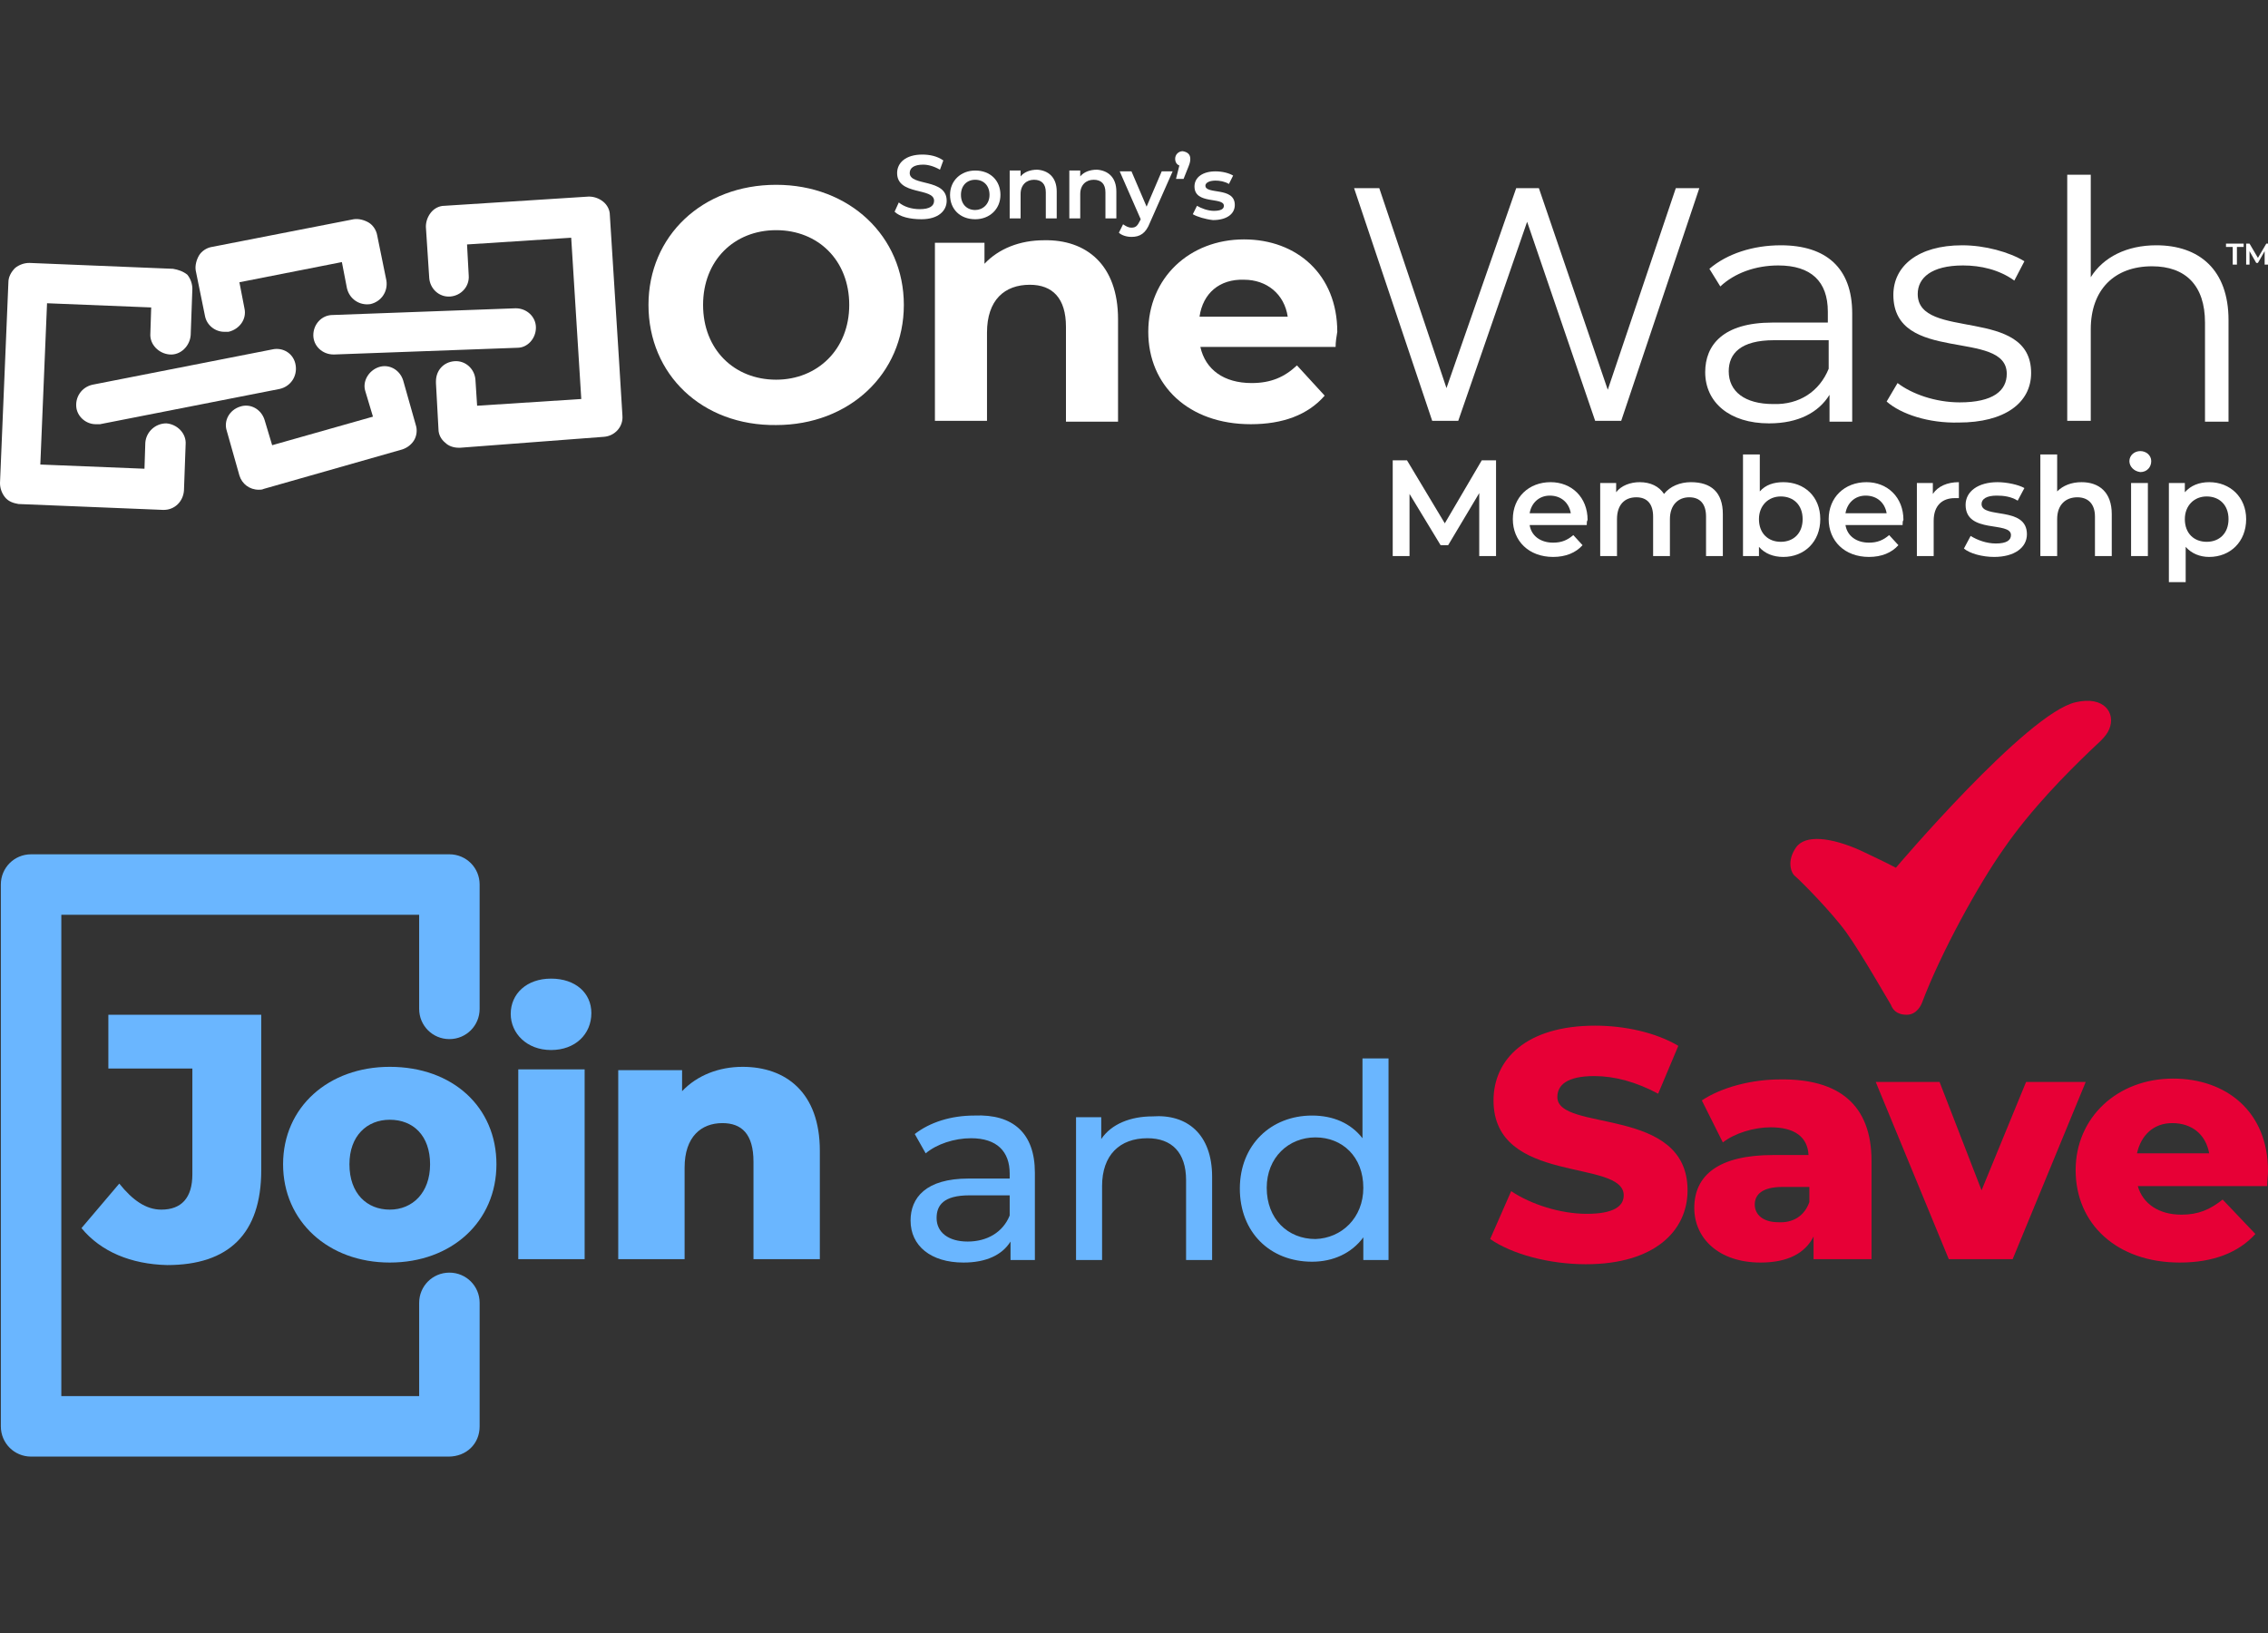 <?xml version="1.0" encoding="UTF-8"?> <!-- Generator: Adobe Illustrator 23.0.3, SVG Export Plug-In . SVG Version: 6.00 Build 0) --> <svg xmlns="http://www.w3.org/2000/svg" xmlns:xlink="http://www.w3.org/1999/xlink" id="Layer_1" x="0px" y="0px" viewBox="0 0 270 194.4" style="enable-background:new 0 0 270 194.4;" xml:space="preserve"><rect x="0" y="0" width="270" height="194.4" fill="#333333" stroke="none"/> <style type="text/css"> .st0{fill:#6AB6FF;} .st1{fill:#E70036;} .st2{fill:#FFFFFF;} </style> <g> <path class="st0" d="M9.7,146.2l4.5-5.3c1.6,2,3.2,3.1,5,3.1c2.4,0,3.7-1.4,3.7-4.2v-12.6H12.9v-6.4h18.2v18.5 c0,7.6-3.9,11.3-11.2,11.3C15.6,150.5,12,149,9.7,146.2z"></path> <path class="st0" d="M33.7,138.6c0-6.8,5.4-11.6,12.7-11.6c7.5,0,12.7,4.8,12.7,11.6s-5.3,11.7-12.7,11.7 C39.1,150.3,33.7,145.4,33.7,138.6z M51.2,138.6c0-3.4-2-5.3-4.8-5.3c-2.7,0-4.8,1.9-4.8,5.3c0,3.5,2.1,5.4,4.8,5.4 C49.1,144,51.2,142,51.2,138.6z"></path> <path class="st0" d="M60.8,120.7c0-2.4,1.9-4.2,4.8-4.2s4.8,1.7,4.8,4.1c0,2.5-1.9,4.4-4.8,4.4S60.8,123,60.8,120.7z M61.7,127.3 h7.9v22.6h-7.9V127.3z"></path> <path class="st0" d="M97.6,137v12.9h-7.9v-11.6c0-3.3-1.4-4.6-3.7-4.6c-2.5,0-4.5,1.6-4.5,5.3v10.9h-7.9v-22.5h7.6v2.5 c1.8-1.9,4.4-2.9,7.2-2.9C93.5,127,97.6,130,97.6,137z"></path> </g> <g> <path class="st0" d="M123.2,139.6v10.4h-2.9v-2.2c-1,1.6-2.9,2.5-5.6,2.5c-3.9,0-6.3-2-6.3-5c0-2.7,1.8-5,6.9-5h4.9v-0.6 c0-2.6-1.5-4.2-4.6-4.2c-2,0-4.1,0.7-5.4,1.8l-1.3-2.3c1.8-1.4,4.3-2.2,7.1-2.2C120.6,132.6,123.2,134.9,123.2,139.6z M120.2,144.7 v-2.4h-4.8c-3.1,0-3.9,1.2-3.9,2.7c0,1.7,1.4,2.8,3.7,2.8C117.5,147.8,119.4,146.7,120.2,144.7z"></path> <path class="st0" d="M144.3,140.1v9.9h-3.1v-9.5c0-3.3-1.7-5-4.6-5c-3.3,0-5.4,2-5.4,5.7v8.8h-3.1v-17h3v2.6 c1.2-1.8,3.5-2.7,6.1-2.7C141.3,132.6,144.3,135,144.3,140.1z"></path> <path class="st0" d="M165.3,126v24h-3v-2.7c-1.4,1.9-3.6,2.9-6.1,2.9c-5,0-8.6-3.5-8.6-8.7c0-5.2,3.7-8.7,8.6-8.7 c2.5,0,4.6,0.9,6,2.7V126H165.3z M162.3,141.4c0-3.7-2.5-6-5.7-6s-5.8,2.4-5.8,6c0,3.7,2.5,6.1,5.8,6.1 C159.7,147.4,162.3,145,162.3,141.4z"></path> </g> <g> <path class="st1" d="M177.4,147.5l2.5-5.7c2.4,1.6,5.9,2.7,9,2.7c3.2,0,4.4-0.9,4.4-2.2c0-4.4-15.5-1.2-15.5-11.3 c0-4.9,3.9-8.9,12.1-8.9c3.5,0,7.2,0.8,9.9,2.4l-2.4,5.7c-2.6-1.4-5.2-2.1-7.6-2.1c-3.3,0-4.4,1.1-4.4,2.5c0,4.2,15.5,1,15.5,11.1 c0,4.8-3.9,8.8-12.1,8.8C184.4,150.5,180,149.3,177.4,147.5z"></path> <path class="st1" d="M222.8,138.2v11.7h-6.9v-2.7c-1,2-3.1,3.1-6.3,3.1c-5,0-7.9-2.9-7.9-6.5c0-3.9,2.9-6.3,9.4-6.3h4.2 c-0.1-2.1-1.6-3.3-4.5-3.3c-2,0-4.3,0.7-5.7,1.8l-2.5-5c2.4-1.6,6-2.5,9.3-2.5C218.9,128.4,222.8,131.5,222.8,138.2z M215.4,143.1 v-1.8h-3.2c-2.4,0-3.3,0.9-3.3,2.1c0,1.2,1,2.1,2.8,2.1C213.4,145.6,214.8,144.8,215.4,143.1z"></path> <path class="st1" d="M248.3,128.8l-8.7,21.1h-7.6l-8.7-21.1h7.6l5,12.9l5.3-12.9H248.3z"></path> <path class="st1" d="M269.9,141.2h-15.4c0.6,2.1,2.5,3.4,5.2,3.4c2,0,3.4-0.6,4.9-1.8l3.9,4.1c-2,2.2-5,3.4-9,3.4 c-7.5,0-12.4-4.6-12.4-11c0-6.3,5-10.9,11.6-10.9c6.3,0,11.3,3.9,11.3,11C270,139.9,269.9,140.7,269.9,141.2z M254.4,137.3h8.6 c-0.4-2.2-2-3.6-4.4-3.6C256.4,133.7,254.9,135.1,254.4,137.3z"></path> </g> <path class="st0" d="M53.4,173.4H3.7c-2,0-3.6-1.6-3.6-3.6v-64.5c0-2,1.6-3.6,3.6-3.6h49.8c2,0,3.6,1.6,3.6,3.6v14.8 c0,2-1.6,3.6-3.6,3.6s-3.6-1.6-3.6-3.6v-11.2H7.3v57.3h42.6v-11.1c0-2,1.6-3.6,3.6-3.6c2,0,3.6,1.6,3.6,3.6v14.7 C57.1,171.9,55.5,173.4,53.4,173.4z"></path> <path class="st1" d="M225.7,103.3c0,0,15.6-18.4,21.4-19.7c3.4-0.8,4.8,1.3,4,3.2c-0.4,1-1.5,1.8-2.4,2.7 c-2.6,2.5-6.9,6.8-10.2,11.6c-2.9,4.1-7.4,12.2-9.7,18.3c0,0-0.5,1.4-1.8,1.4s-1.7-0.7-1.9-1.2c-0.2-0.3-3.5-6.1-5.3-8.6 c-1.8-2.5-5.6-6.3-6.1-6.7c-0.5-0.4-1-1.8,0.1-3.4c1.1-1.6,4.2-1.2,7.6,0.3C224.8,102.8,225.7,103.3,225.7,103.3z"></path> <g> <g> <path class="st2" d="M32.4,41.6L11,45.8c-1.3,0.3-2.1,1.5-1.9,2.8c0.2,1.1,1.2,1.9,2.3,1.9c0.2,0,0.3,0,0.5,0l21.4-4.2 c1.3-0.3,2.1-1.5,1.9-2.8C35,42.1,33.7,41.3,32.4,41.6z"></path> <path class="st2" d="M63.8,39c0-1.3-1.1-2.3-2.4-2.3l-21.8,0.8c-1.3,0-2.3,1.1-2.3,2.4c0,1.3,1.1,2.3,2.4,2.3c0,0,0.1,0,0.1,0 l21.8-0.8C62.8,41.4,63.8,40.3,63.8,39z"></path> </g> <g> <path class="st2" d="M20.6,32L3.5,31.3c-0.6,0-1.2,0.2-1.7,0.6C1.3,32.4,1,33,1,33.6L0,57.5c0,0.6,0.2,1.2,0.6,1.7s1,0.7,1.6,0.8 l17.2,0.7c0,0,0.1,0,0.1,0c1.3,0,2.3-1,2.4-2.3l0.2-5.5c0.1-1.3-1-2.4-2.3-2.5c-1.3,0-2.4,1-2.5,2.3l-0.1,3.1L4.8,55.3l0.8-19.2 l12.4,0.5l-0.1,3.1c-0.1,1.3,1,2.4,2.3,2.5s2.4-1,2.5-2.3l0.2-5.5c0-0.6-0.2-1.2-0.6-1.7C21.8,32.3,21.2,32.1,20.6,32z"></path> <path class="st2" d="M74.1,49.5L73.7,43v0l-1.1-17.4c0-0.6-0.3-1.2-0.8-1.6c-0.5-0.4-1.1-0.6-1.7-0.6l-17.2,1.1 c-0.6,0-1.2,0.3-1.6,0.8c-0.4,0.5-0.6,1.1-0.6,1.7l0.4,6.1c0.1,1.3,1.2,2.3,2.5,2.2c1.3-0.1,2.3-1.2,2.2-2.5l-0.2-3.7L68,28.3 l1.2,19.2l-12.4,0.8l-0.2-3.1c-0.1-1.3-1.2-2.3-2.5-2.2c-1.3,0.1-2.2,1.1-2.2,2.4c0,0,0,0.1,0,0.2l0.3,5.5c0,0.6,0.3,1.2,0.8,1.6 c0.4,0.4,1,0.6,1.6,0.6c0,0,0.1,0,0.2,0L71.9,52l0,0C73.2,51.9,74.2,50.8,74.1,49.5z"></path> <path class="st2" d="M29.1,36.7l-0.6-3.1l12.2-2.4l0.6,3.1c0.3,1.3,1.5,2.1,2.8,1.9c1.3-0.3,2.1-1.5,1.9-2.8L44.9,28 c-0.1-0.6-0.5-1.2-1-1.5c-0.5-0.3-1.2-0.5-1.8-0.4l-16.9,3.3c-0.6,0.1-1.2,0.5-1.5,1c-0.3,0.5-0.5,1.2-0.4,1.8l1.1,5.4 c0.2,1.1,1.2,1.9,2.3,1.9c0.2,0,0.3,0,0.5,0C28.5,39.2,29.4,38,29.1,36.7z"></path> <path class="st2" d="M48,45.3c-0.4-1.3-1.7-2-2.9-1.6s-2,1.7-1.6,2.9l0.9,3l-12,3.4l-0.9-3c-0.4-1.3-1.7-2-2.9-1.6 c-1.3,0.4-2,1.7-1.6,2.9l1.5,5.3c0.3,1,1.2,1.7,2.3,1.7c0.2,0,0.4,0,0.6-0.1l16.5-4.7c0.6-0.2,1.1-0.6,1.4-1.1s0.4-1.2,0.2-1.8 L48,45.3z"></path> </g> </g> <path class="st2" d="M77.2,36.3c0-8.2,6.4-14.3,15.2-14.3c8.7,0,15.2,6.1,15.2,14.3s-6.5,14.3-15.2,14.3 C83.6,50.7,77.2,44.6,77.2,36.3z M101.1,36.3c0-5.3-3.7-8.9-8.7-8.9c-5,0-8.7,3.6-8.7,8.9s3.7,8.9,8.7,8.9 C97.3,45.2,101.1,41.6,101.1,36.3z"></path> <path class="st2" d="M133.1,38v12.2h-6.2V38.9c0-3.4-1.6-5-4.3-5c-3,0-5.1,1.8-5.1,5.7v10.5h-6.2V28.9h5.9v2.5 c1.7-1.8,4.2-2.8,7.1-2.8C129.3,28.5,133.1,31.5,133.1,38z"></path> <path class="st2" d="M159,41.3h-16.1c0.6,2.7,2.8,4.3,6.1,4.3c2.3,0,3.9-0.7,5.4-2.1l3.3,3.6c-2,2.3-5,3.4-8.8,3.4 c-7.4,0-12.2-4.6-12.2-11c0-6.4,4.9-11,11.4-11c6.3,0,11.1,4.2,11.1,11C159.1,40.1,159,40.7,159,41.3z M142.8,37.7h10.5 c-0.4-2.7-2.5-4.4-5.2-4.4C145.2,33.2,143.2,34.9,142.8,37.7z"></path> <path class="st2" d="M202.3,22.4l-9.3,27.7h-3.1l-8.1-23.7l-8.2,23.7h-3.1l-9.3-27.7h3l8,23.8l8.3-23.8h2.7l8.2,24l8.1-24H202.3z"></path> <path class="st2" d="M220.5,37.3v12.9h-2.7v-3.2c-1.3,2.1-3.7,3.4-7.2,3.4c-4.7,0-7.6-2.5-7.6-6.1c0-3.2,2.1-5.9,8-5.9h6.6v-1.3 c0-3.6-2-5.5-5.9-5.5c-2.7,0-5.2,0.9-6.9,2.5l-1.3-2.1c2.1-1.8,5.2-2.8,8.5-2.8C217.4,29.2,220.5,31.9,220.5,37.3z M217.7,43.9v-3.4 h-6.5c-4,0-5.4,1.6-5.4,3.7c0,2.4,1.9,3.9,5.3,3.9C214.2,48.2,216.6,46.6,217.7,43.9z"></path> <path class="st2" d="M224.6,47.8l1.3-2.2c1.7,1.3,4.5,2.3,7.4,2.3c4,0,5.6-1.4,5.6-3.4c0-5.4-13.5-1.1-13.5-9.4 c0-3.4,2.9-5.9,8.2-5.9c2.7,0,5.6,0.8,7.4,1.9l-1.2,2.3c-1.8-1.3-4-1.8-6.1-1.8c-3.8,0-5.4,1.5-5.4,3.4c0,5.6,13.5,1.4,13.5,9.4 c0,3.6-3.2,5.9-8.6,5.9C229.6,50.4,226.3,49.3,224.6,47.8z"></path> <path class="st2" d="M265.3,38.1v12.1h-2.8V38.4c0-4.4-2.3-6.7-6.3-6.7c-4.5,0-7.3,2.8-7.3,7.5v10.9h-2.8V20.8h2.8V33 c1.5-2.4,4.3-3.8,7.8-3.8C261.8,29.2,265.3,32.1,265.3,38.1z"></path> <g> <path class="st2" d="M106.5,25.2l0.5-1.1c0.6,0.5,1.5,0.8,2.5,0.8c1.2,0,1.7-0.4,1.7-1c0-1.6-4.4-0.6-4.4-3.3c0-1.2,1-2.2,3-2.2 c0.9,0,1.8,0.2,2.5,0.7l-0.4,1.1c-0.7-0.4-1.4-0.6-2-0.6c-1.1,0-1.6,0.4-1.6,1c0,1.6,4.4,0.6,4.4,3.3c0,1.2-1,2.2-3,2.2 C108.3,26.1,107.1,25.8,106.5,25.2z"></path> <path class="st2" d="M113.1,23.2c0-1.7,1.3-2.9,3-2.9c1.8,0,3,1.2,3,2.9s-1.3,2.9-3,2.9C114.3,26.1,113.1,24.9,113.1,23.2z M117.8,23.2c0-1.1-0.7-1.8-1.7-1.8c-1,0-1.7,0.7-1.7,1.8c0,1.1,0.7,1.8,1.7,1.8C117,25,117.8,24.3,117.8,23.2z"></path> <path class="st2" d="M125.8,22.8V26h-1.3v-3.1c0-1-0.5-1.5-1.4-1.5c-0.9,0-1.6,0.6-1.6,1.7V26h-1.3v-5.7h1.3v0.7 c0.4-0.5,1.1-0.8,2-0.8C124.8,20.3,125.8,21.1,125.8,22.8z"></path> <path class="st2" d="M132.9,22.8V26h-1.3v-3.1c0-1-0.5-1.5-1.4-1.5c-0.9,0-1.6,0.6-1.6,1.7V26h-1.3v-5.7h1.3v0.7 c0.4-0.5,1.1-0.8,2-0.8C131.9,20.3,132.9,21.1,132.9,22.8z"></path> <path class="st2" d="M139.6,20.4l-2.7,6.1c-0.5,1.3-1.2,1.7-2.2,1.7c-0.6,0-1.2-0.2-1.5-0.5l0.5-1c0.3,0.2,0.6,0.4,1,0.4 c0.5,0,0.7-0.2,1-0.8l0.1-0.2l-2.5-5.7h1.4l1.8,4.2l1.8-4.2C138.3,20.4,139.6,20.4,139.6,20.4z"></path> <path class="st2" d="M141.7,18.9c0,0.2,0,0.4-0.2,0.9l-0.6,1.5h-0.9l0.4-1.6c-0.3-0.1-0.5-0.4-0.5-0.8c0-0.5,0.4-0.9,0.9-0.9 C141.4,18.1,141.7,18.4,141.7,18.9z"></path> <path class="st2" d="M142,25.5l0.5-1c0.5,0.3,1.3,0.6,2,0.6c0.8,0,1.2-0.2,1.2-0.6c0-1.1-3.5-0.1-3.5-2.3c0-1.1,1-1.8,2.5-1.8 c0.8,0,1.6,0.2,2.1,0.5l-0.5,1c-0.5-0.3-1.1-0.4-1.6-0.4c-0.8,0-1.2,0.3-1.2,0.6c0,1.1,3.5,0.1,3.5,2.3c0,1.1-1,1.8-2.6,1.8 C143.5,26.1,142.5,25.8,142,25.5z"></path> </g> <g> <path class="st2" d="M265.8,29.4H265v-0.4h2.1v0.4h-0.8v2.1h-0.5L265.8,29.4L265.8,29.4z"></path> <path class="st2" d="M269.6,31.6v-1.7l-0.8,1.4h-0.2l-0.8-1.4v1.6h-0.4v-2.5h0.4l1,1.7l1-1.7h0.4v2.5H269.6z"></path> </g> <g> <path class="st2" d="M176.1,66.2l0-7.5l-3.7,6.2h-0.9l-3.7-6.1v7.4h-2V54.8h1.7l4.5,7.5l4.4-7.5h1.7l0,11.4L176.1,66.2L176.1,66.2z "></path> <path class="st2" d="M188.9,62.5h-6.8c0.2,1.3,1.3,2.1,2.8,2.1c1,0,1.7-0.3,2.4-0.9l1.1,1.2c-0.8,0.9-2,1.4-3.5,1.4 c-2.9,0-4.8-1.9-4.8-4.5s1.9-4.4,4.5-4.4c2.5,0,4.4,1.8,4.4,4.5C188.9,62,188.9,62.3,188.9,62.5z M182.1,61.1h4.9 c-0.2-1.2-1.1-2.1-2.5-2.1C183.2,59,182.3,59.9,182.1,61.1z"></path> <path class="st2" d="M205.1,61.2v5h-2v-4.7c0-1.5-0.7-2.3-2-2.3c-1.3,0-2.3,0.9-2.3,2.6v4.4h-2v-4.7c0-1.5-0.7-2.3-2-2.3 c-1.4,0-2.3,0.9-2.3,2.6v4.4h-2v-8.7h1.9v1.1c0.6-0.8,1.7-1.2,2.8-1.2c1.3,0,2.3,0.5,2.9,1.4c0.7-0.9,1.9-1.4,3.2-1.4 C203.7,57.4,205.1,58.6,205.1,61.2z"></path> <path class="st2" d="M216.7,61.8c0,2.7-1.9,4.5-4.4,4.5c-1.2,0-2.2-0.4-2.9-1.2v1.1h-1.9V54.1h2v4.4c0.7-0.8,1.7-1.1,2.8-1.1 C214.8,57.4,216.7,59.1,216.7,61.8z M214.6,61.8c0-1.7-1.1-2.7-2.6-2.7s-2.6,1.1-2.6,2.7c0,1.7,1.1,2.7,2.6,2.7 C213.5,64.5,214.6,63.5,214.6,61.8z"></path> <path class="st2" d="M226.5,62.5h-6.8c0.2,1.3,1.3,2.1,2.8,2.1c1,0,1.7-0.3,2.4-0.9l1.1,1.2c-0.8,0.9-2,1.4-3.5,1.4 c-2.9,0-4.8-1.9-4.8-4.5s1.9-4.4,4.5-4.4c2.5,0,4.4,1.8,4.4,4.5C226.5,62,226.5,62.3,226.5,62.5z M219.7,61.1h4.9 c-0.2-1.2-1.1-2.1-2.5-2.1C220.8,59,219.9,59.9,219.7,61.1z"></path> <path class="st2" d="M233.2,57.4v1.9c-0.2,0-0.3,0-0.5,0c-1.5,0-2.5,0.9-2.5,2.7v4.2h-2v-8.7h1.9v1.3 C230.7,57.9,231.8,57.4,233.2,57.4z"></path> <path class="st2" d="M233.8,65.3l0.8-1.5c0.8,0.5,1.9,0.9,3,0.9c1.3,0,1.8-0.4,1.8-1c0-1.7-5.4-0.1-5.4-3.6c0-1.6,1.5-2.7,3.8-2.7 c1.1,0,2.5,0.3,3.2,0.7l-0.8,1.5c-0.8-0.5-1.7-0.6-2.5-0.6c-1.2,0-1.8,0.4-1.8,1c0,1.8,5.4,0.2,5.4,3.6c0,1.6-1.5,2.7-3.9,2.7 C236,66.3,234.5,65.9,233.8,65.3z"></path> <path class="st2" d="M251.4,61.2v5h-2v-4.7c0-1.5-0.8-2.3-2.1-2.3c-1.4,0-2.4,0.9-2.4,2.6v4.4h-2V54.1h2v4.4 c0.7-0.7,1.7-1.1,2.9-1.1C249.9,57.4,251.4,58.6,251.4,61.2z"></path> <path class="st2" d="M253.5,54.9c0-0.7,0.6-1.2,1.3-1.2c0.7,0,1.3,0.5,1.3,1.2c0,0.7-0.5,1.3-1.3,1.3 C254,56.1,253.5,55.5,253.5,54.9z M253.7,57.5h2v8.7h-2V57.5z"></path> <path class="st2" d="M267.4,61.8c0,2.7-1.9,4.5-4.4,4.5c-1.1,0-2.1-0.4-2.8-1.2v4.2h-2V57.5h1.9v1.1c0.7-0.8,1.7-1.2,2.9-1.2 C265.5,57.4,267.4,59.2,267.4,61.8z M265.3,61.8c0-1.7-1.1-2.7-2.6-2.7c-1.5,0-2.6,1.1-2.6,2.7c0,1.7,1.1,2.7,2.6,2.7 C264.2,64.5,265.3,63.5,265.3,61.8z"></path> </g> </svg> 